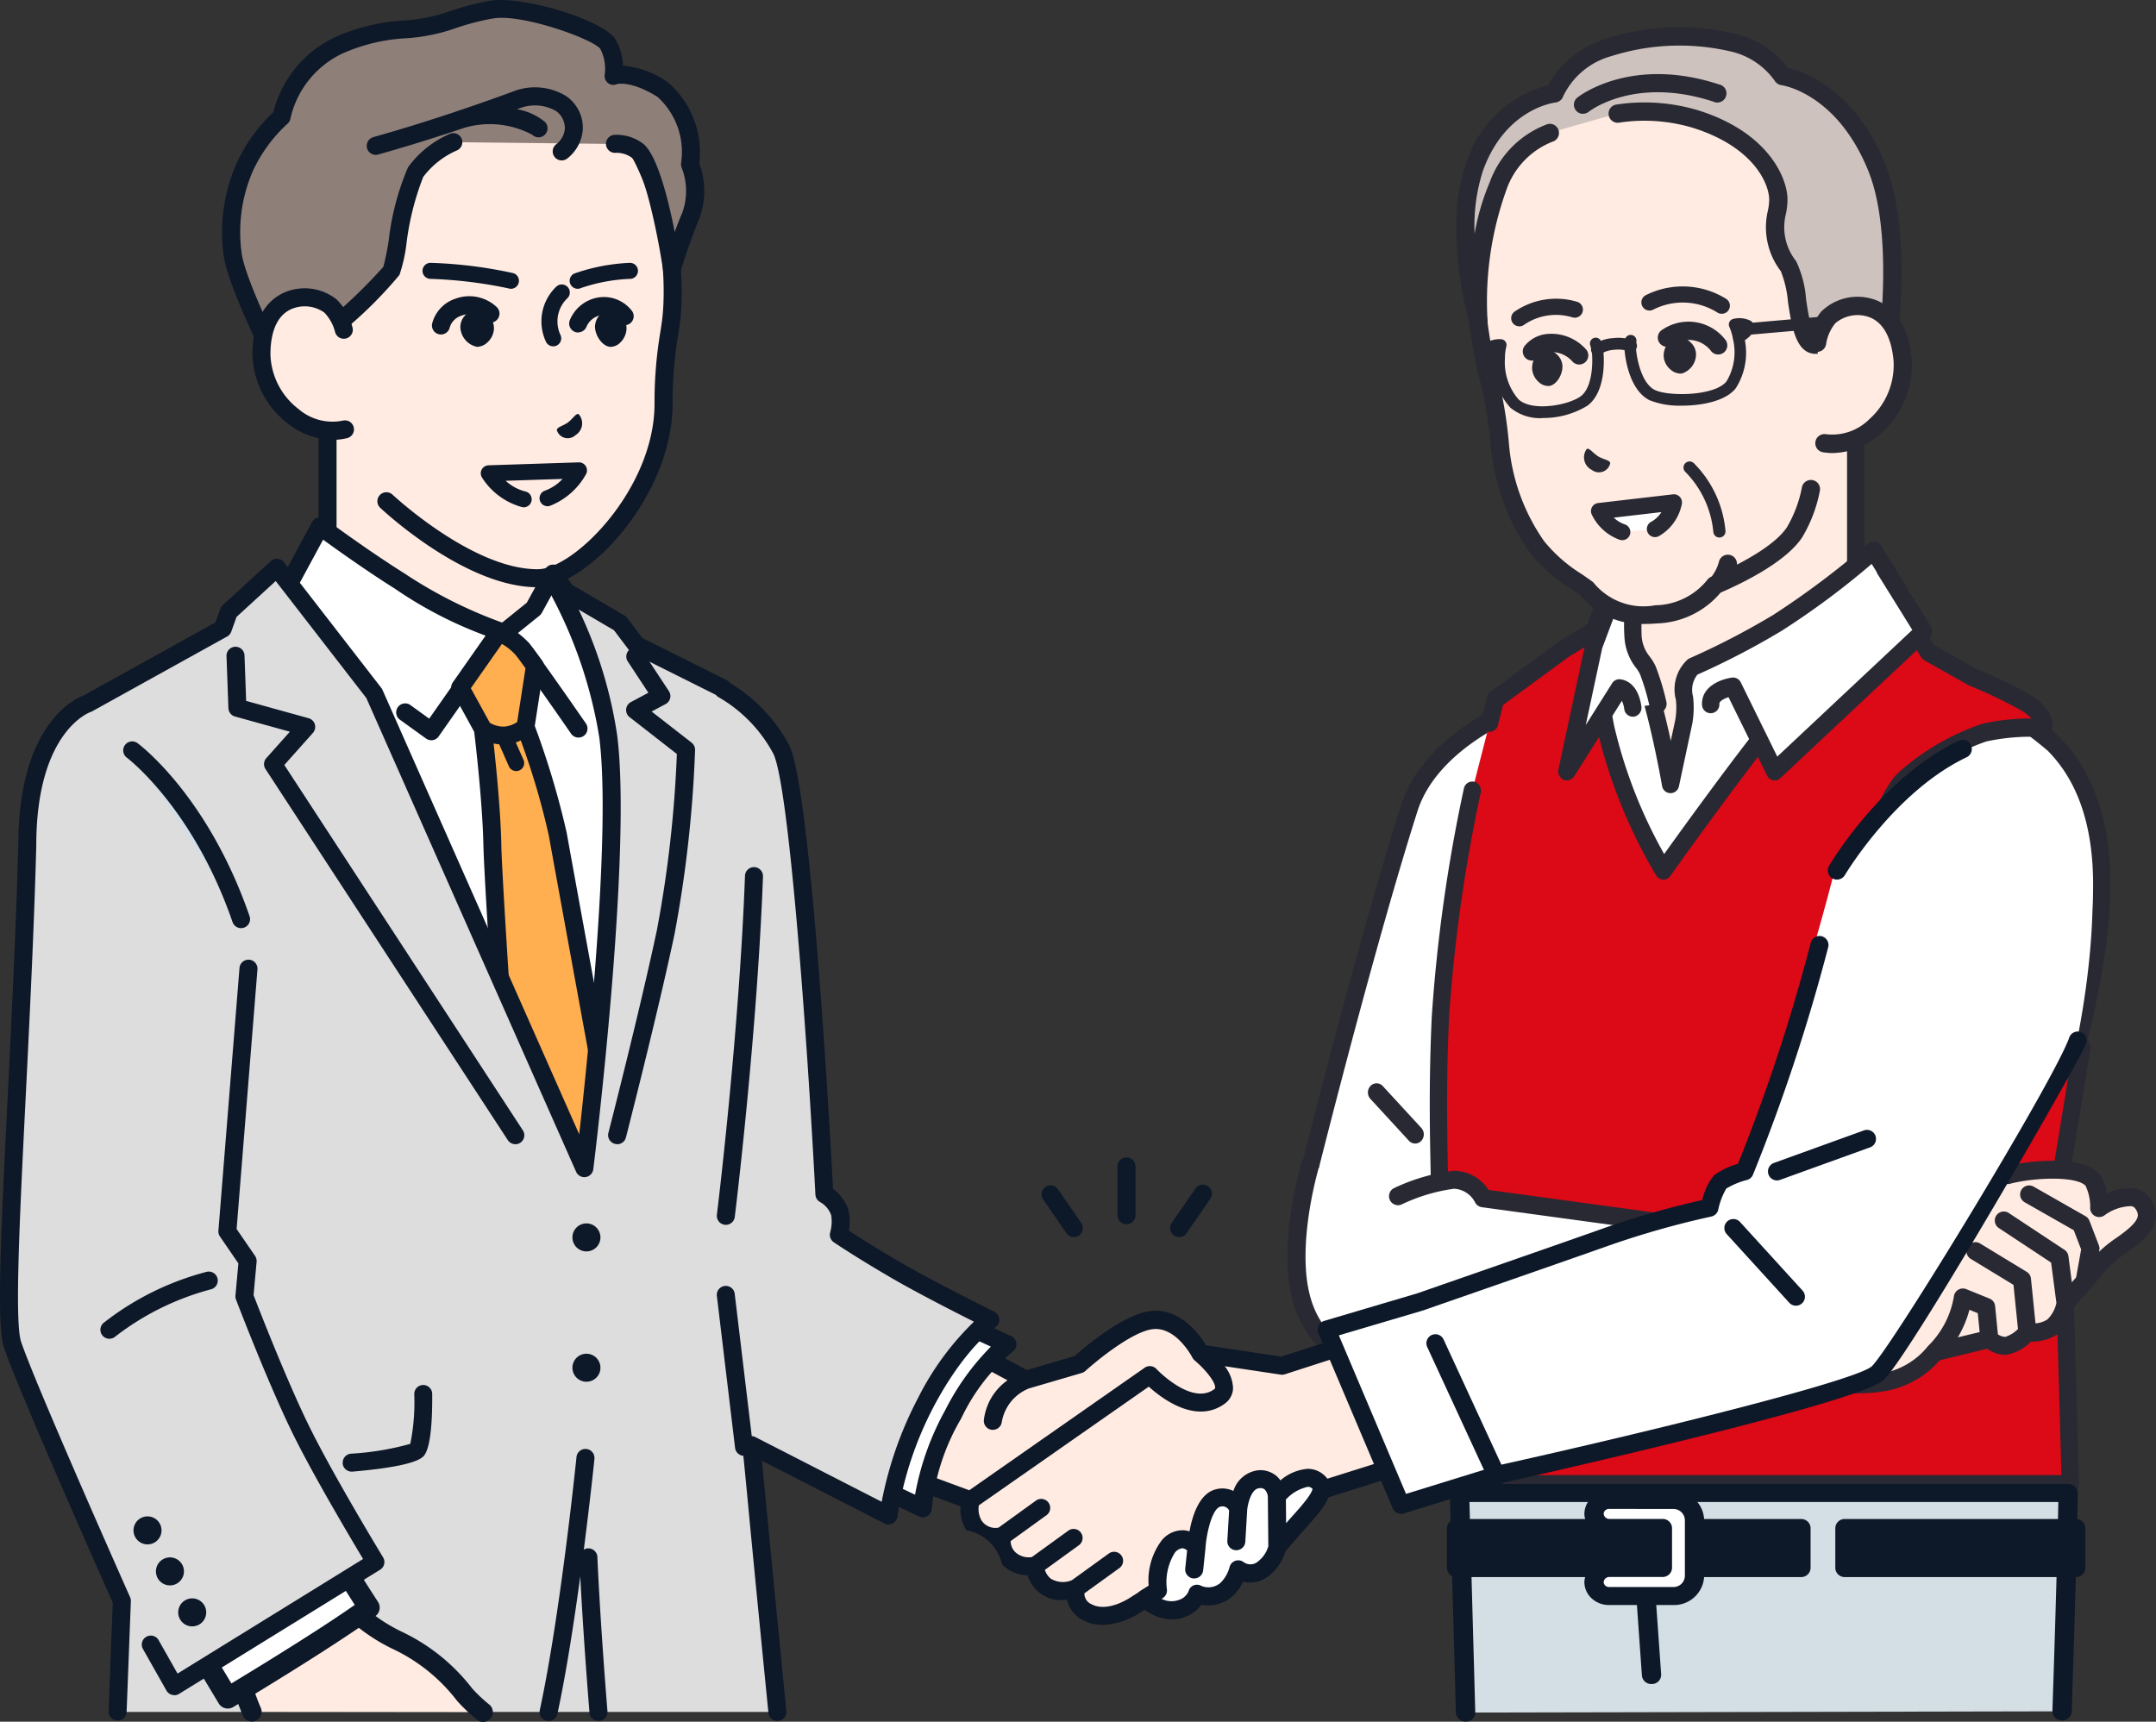 <svg xmlns="http://www.w3.org/2000/svg" width="133" height="106.223" viewBox="0 0 133 106.223">
  <rect x="0" y="0" width="133" height="106.223" fill="#333333" stroke="none"/>
  <g id="Group_37560" data-name="Group 37560" transform="translate(0)">
    <g id="Group_37564" data-name="Group 37564" transform="translate(0 0)">
      <path id="Path_105459" data-name="Path 105459" d="M774.19,200.04v-11.9l-6.647,5.908-6.647,4.292v1.7c0,2.931-2.42,5.193-4.32,6.161a14.141,14.141,0,0,0-5.471,4.575l11.511,6.78h9.852l7.555-9.87s-.811-.5-1.8-1.187c-1.761-1.226-4.037-3.529-4.037-6.46" transform="translate(-659.714 -165.092)" fill="#ffebe1"/>
      <path id="Path_105460" data-name="Path 105460" d="M758.818,214.115a.512.512,0,0,1-.26-.072l-11.511-6.78a.561.561,0,0,1-.258-.355.591.591,0,0,1,.068-.442,14.589,14.589,0,0,1,5.688-4.779c1.492-.76,4.017-2.807,4.017-5.653v-1.7a.571.571,0,0,1,.256-.481l6.612-4.27,6.616-5.881a.513.513,0,0,1,.57-.08.567.567,0,0,1,.309.512v11.9c0,3.018,2.655,5.193,3.8,5.988.961.669,1.764,1.166,1.772,1.171a.565.565,0,0,1,.256.385.587.587,0,0,1-.11.456l-7.555,9.87a.517.517,0,0,1-.752.084.586.586,0,0,1-.08-.794l7.169-9.366c-.33-.213-.785-.514-1.289-.866-1.286-.9-4.278-3.364-4.278-6.93V185.352l-5.767,5.126a.544.544,0,0,1-.065.05l-6.391,4.127v1.379c0,2.98-2.321,5.5-4.622,6.669a14.813,14.813,0,0,0-4.9,3.892l10.974,6.463a.581.581,0,0,1,.206.768.531.531,0,0,1-.468.289" transform="translate(-655.916 -161.083)" fill="#292933"/>
      <path id="Path_105461" data-name="Path 105461" d="M911.918,343.555c-2.2-2.221-7.01-4.348-7.01-4.348L894.471,353.7l-.167,4.2,6.25,12.027H910.93s3.38-8.782,3.894-16.065c.307-4.351-.528-7.915-2.906-10.312" transform="translate(-785.232 -297.649)" fill="#fff"/>
      <path id="Path_105462" data-name="Path 105462" d="M907.132,366.489H896.756a.531.531,0,0,1-.469-.293l-6.25-12.027a.581.581,0,0,1,.212-.766.521.521,0,0,1,.726.224l6.1,11.734h9.695c.625-1.7,3.281-9.247,3.725-15.543.311-4.4-.612-7.715-2.743-9.861a26.729,26.729,0,0,0-6.468-4.061L891.1,350.036a.517.517,0,0,1-.75.108.585.585,0,0,1-.1-.791l10.437-14.494a.518.518,0,0,1,.633-.179c.2.088,4.922,2.192,7.172,4.46,2.373,2.391,3.406,6.012,3.07,10.761-.515,7.288-3.793,15.874-3.932,16.235a.536.536,0,0,1-.5.352" transform="translate(-781.434 -293.642)" fill="#292933"/>
      <path id="Path_105463" data-name="Path 105463" d="M665.673,364.3c-2.677,8.4-6.1,22.075-6.1,22.075l-.345,3.458,1.338,4.524,4.791,2.713,5.1-2.591.115-21.9,1.357-14.285s-4.961,1.953-6.254,6.009" transform="translate(-578.735 -314.436)" fill="#fff"/>
      <path id="Path_105464" data-name="Path 105464" d="M661.559,393.627a.512.512,0,0,1-.253-.067l-4.791-2.713a.559.559,0,0,1-.258-.329l-1.338-4.524a.594.594,0,0,1-.021-.227l.345-3.458a.61.61,0,0,1,.015-.085c.034-.137,3.459-13.792,6.111-22.111,1.358-4.261,6.362-6.274,6.574-6.357a.527.527,0,0,1,.688.331.574.574,0,0,1-.314.726c-.047.019-4.74,1.912-5.934,5.66-2.568,8.055-5.868,21.156-6.08,22l-.329,3.3,1.24,4.192,4.358,2.468,4.553-2.313.113-21.55a.536.536,0,1,1,1.07.006l-.115,21.9a.568.568,0,0,1-.3.505l-5.1,2.591a.514.514,0,0,1-.232.056" transform="translate(-574.94 -310.43)" fill="#292933"/>
      <path id="Path_105465" data-name="Path 105465" d="M759.755,288a62.139,62.139,0,0,1,5.54-5.013l1.453-3.875,1.208.334s-1.114,3.116.394,4.84c.886,1.013,1.991,7.28,1.991,7.28l.825-3.874a5.374,5.374,0,0,0,.037-1.43,1.935,1.935,0,0,1,.515-1.937,47.135,47.135,0,0,0,5.221-2.707,52.528,52.528,0,0,0,5.937-4.466l1.51,2.429-.062,2.374,2.267,3.543-11.161,19.057H766.62Z" transform="translate(-667.295 -243.184)" fill="#fff"/>
      <path id="Path_105466" data-name="Path 105466" d="M771.634,301.112h-8.811a.535.535,0,0,1-.49-.338l-6.865-16.556a.587.587,0,0,1,.121-.635,64.9,64.9,0,0,1,5.474-4.978l1.392-3.71a.529.529,0,0,1,.633-.338l1.208.334a.542.542,0,0,1,.34.287.593.593,0,0,1,.025.458c-.01.027-.977,2.814.287,4.258.59.674,1.2,3.046,1.619,4.989l.277-1.3a4.552,4.552,0,0,0,.038-1.23,2.5,2.5,0,0,1,.736-2.5.523.523,0,0,1,.105-.06,47.084,47.084,0,0,0,5.156-2.674,52.287,52.287,0,0,0,5.862-4.411.517.517,0,0,1,.421-.123.533.533,0,0,1,.368.249l1.51,2.43a.587.587,0,0,1,.087.325l-.058,2.193,2.171,3.393a.591.591,0,0,1,.012.612l-11.161,19.057a.53.53,0,0,1-.455.268m-8.461-1.129h8.163L782.158,281.5l-2.074-3.241a.586.586,0,0,1-.091-.331l.058-2.2-1.093-1.759a49.26,49.26,0,0,1-5.549,4.124,47.765,47.765,0,0,1-5.2,2.706,1.511,1.511,0,0,0-.27,1.348,5.753,5.753,0,0,1-.033,1.6.49.49,0,0,1-.008.05l-.825,3.874a.53.53,0,0,1-1.048-.021c-.448-2.536-1.32-6.385-1.858-7-1.3-1.484-.945-3.754-.677-4.826l-.21-.058L762,279.186a.56.56,0,0,1-.207.267,56.007,56.007,0,0,0-5.19,4.677Z" transform="translate(-663.498 -239.177)" fill="#292933"/>
      <path id="Path_105467" data-name="Path 105467" d="M760.39,341.112c-1.968-.455-10.052-10.026-7.65-14.746.854-1.679,2.23-5.392,3.209-6.3a14.418,14.418,0,0,1,4.976-2.9,13.5,13.5,0,0,1,3.646-.279s.241-.768-1.147-1.583a28.811,28.811,0,0,0-3.247-1.557l-2.724-1.54-1.64-2.6s-5.408,3.82-8.033,7.091-6.673,8.97-6.673,8.97a31.635,31.635,0,0,1-3.551-8.761c-1.007-5.092,0-6.466,0-6.466l-2.586,1.578-4.223,3.1-.359,1.443-1.074,4.186a96.675,96.675,0,0,0-1.969,13.974c-.355,7.686.2,11.734-.112,17.085s-.335,11.733-.335,11.733H766.2l-.536-19.287,1.252-7.665s-4.2,5.058-6.531,4.519" transform="translate(-638.491 -271.972)" fill="#dc0916"/>
      <path id="Path_105468" data-name="Path 105468" d="M762.406,360.1H723.1a.524.524,0,0,1-.4-.193.586.586,0,0,1-.127-.447c0-.021.02-6.434.331-11.693.15-2.528.1-4.718.049-7.255-.058-2.71-.123-5.782.063-9.822A97.64,97.64,0,0,1,725,316.6a.532.532,0,0,1,.657-.4.568.568,0,0,1,.375.693,96.007,96.007,0,0,0-1.95,13.852c-.185,4-.12,7.051-.062,9.742.052,2.455.1,4.775-.051,7.35-.221,3.722-.167,10.167-.267,11.134H761.86l-.525-18.711a.586.586,0,0,1,.008-.107l.954-5.839c-1.374,1.416-3.605,3.391-5.354,3.391a2.055,2.055,0,0,1-.466-.051c-1.634-.378-5.718-5.057-7.5-9.146-1.155-2.648-1.325-4.807-.505-6.418.256-.5.568-1.212.9-1.962.82-1.862,1.667-3.788,2.429-4.494a14.841,14.841,0,0,1,5.216-3.026,13.648,13.648,0,0,1,3-.316,2.768,2.768,0,0,0-.649-.5,28.4,28.4,0,0,0-3.176-1.523.539.539,0,0,1-.063-.03L753.4,308.7a.548.548,0,0,1-.193-.184l-1.339-2.12a46.09,46.09,0,0,0-7.48,6.666c-2.584,3.22-6.613,8.887-6.653,8.944a.521.521,0,0,1-.447.226.53.53,0,0,1-.431-.259,31.854,31.854,0,0,1-3.624-8.951,16.871,16.871,0,0,1-.377-5.381l-1.4.855-4.043,2.966L727.1,312.7a.533.533,0,0,1-.653.4.568.568,0,0,1-.382-.689l.359-1.443a.565.565,0,0,1,.212-.32l4.223-3.1.037-.025,2.586-1.578a.528.528,0,0,1,.694.116.567.567,0,0,1,0,.709c-.066.12-.784,1.559.1,6.014a29.916,29.916,0,0,0,3.076,7.87c1.152-1.607,4.141-5.744,6.216-8.328,2.643-3.293,7.92-7.037,8.143-7.195a.511.511,0,0,1,.4-.085.535.535,0,0,1,.341.241l1.566,2.479,2.576,1.456a28.744,28.744,0,0,1,3.284,1.578c1.726,1.012,1.434,2.129,1.4,2.253a.537.537,0,0,1-.55.385,13.1,13.1,0,0,0-3.491.268,13.972,13.972,0,0,0-4.735,2.771,18.168,18.168,0,0,0-2.164,4.121c-.337.766-.655,1.489-.926,2.021-.813,1.6-.158,3.825.535,5.413,1.877,4.3,5.8,8.294,6.759,8.515,1.472.339,4.471-2.481,6.014-4.34a.516.516,0,0,1,.633-.138.573.573,0,0,1,.3.605l-1.244,7.612.535,19.233a.581.581,0,0,1-.153.407.522.522,0,0,1-.382.169m-28.229-53.317Z" transform="translate(-634.693 -267.964)" fill="#292933"/>
      <path id="Path_105469" data-name="Path 105469" d="M876.879,293.63l2.564,5.215,9.188-8.619-2.38-3.83Z" transform="translate(-769.958 -251.256)" fill="#fff"/>
      <path id="Path_105470" data-name="Path 105470" d="M865.651,346.053l1.386-1.07h0s-1.408.192-1.385,1.071" transform="translate(-759.854 -302.625)" fill="#fff"/>
      <path id="Path_105471" data-name="Path 105471" d="M865.8,295.4a.509.509,0,0,1-.1-.009.538.538,0,0,1-.378-.3l-2.375-4.832c-.295.1-.569.254-.565.411a.536.536,0,1,1-1.07.031c-.029-1.1,1.15-1.551,1.851-1.647a.528.528,0,0,1,.544.3l2.248,4.572,8.329-7.814-2.127-3.423a.584.584,0,0,1,.154-.781.519.519,0,0,1,.741.163l2.38,3.83a.587.587,0,0,1-.092.731l-9.188,8.619a.519.519,0,0,1-.355.143" transform="translate(-756.318 -247.248)" fill="#292933"/>
      <path id="Path_105472" data-name="Path 105472" d="M795.277,296.329a11.588,11.588,0,0,1,.244-2.973l-1.208-.334-1.453,3.875-1.658,7.757,3.228-5.113s.65-.019.832,1.186l1.553-.232a15.385,15.385,0,0,0-.619-2.065c-.3-.661-.753-.734-.918-2.1" transform="translate(-694.536 -257.066)" fill="#fff"/>
      <path id="Path_105473" data-name="Path 105473" d="M787.4,301.209a.507.507,0,0,1-.21-.046.572.572,0,0,1-.311-.643l1.658-7.757a.566.566,0,0,1,.024-.083l1.454-3.875a.528.528,0,0,1,.633-.338l1.208.334a.567.567,0,0,1,.386.669,11.066,11.066,0,0,0-.235,2.778,2.224,2.224,0,0,0,.487,1.3,3.209,3.209,0,0,1,.384.625,15.7,15.7,0,0,1,.656,2.174.567.567,0,0,1-.394.681.534.534,0,0,1-.646-.416,14.319,14.319,0,0,0-.583-1.956,2.151,2.151,0,0,0-.261-.414,3.357,3.357,0,0,1-.7-1.855,10.4,10.4,0,0,1,.154-2.633l-.264-.073-1.264,3.369-1.013,4.737,1.624-2.573a.529.529,0,0,1,.43-.251c.047,0,1.123-.014,1.376,1.661a.561.561,0,0,1-.444.646.539.539,0,0,1-.612-.469,1.671,1.671,0,0,0-.146-.507l-2.941,4.658a.528.528,0,0,1-.445.252" transform="translate(-690.74 -253.057)" fill="#292933"/>
      <path id="Path_105474" data-name="Path 105474" d="M693.5,548.161a.52.52,0,0,1-.384-.171l-2.378-2.585a.587.587,0,0,1,.011-.8.515.515,0,0,1,.756.012l2.378,2.585a.587.587,0,0,1-.011.8.519.519,0,0,1-.373.159" transform="translate(-606.202 -477.61)" fill="#292933"/>
      <path id="Path_105475" data-name="Path 105475" d="M770.228,41.328c-.363-3.766-1.971-13.623-10.037-13.022a13.208,13.208,0,0,0-9.316,4.48c-4.124,4.908-2.873,11.541-2.413,14.046a35.646,35.646,0,0,1,.986,5.45,12.8,12.8,0,0,0,2.267,6.22,12.64,12.64,0,0,0,3.094,2.614,4.5,4.5,0,0,0,4.265,1.573,4.73,4.73,0,0,0,3.626-1.8c1.243-.53,3.95-1.808,4.917-3.254a8.4,8.4,0,0,0,1.013-2.674l2.379-4.944-.328-3.755s-.21-2.4-.454-4.933" transform="translate(-656.922 -24.788)" fill="#ffebe1"/>
      <path id="Path_105476" data-name="Path 105476" d="M754.447,59.28a4.887,4.887,0,0,1-4.026-1.755c-.178-.128-.359-.253-.55-.385a10.213,10.213,0,0,1-2.6-2.3,13.443,13.443,0,0,1-2.377-6.508,25.432,25.432,0,0,0-.724-4.267c-.1-.395-.188-.768-.255-1.129l-.009-.05c-.471-2.566-1.723-9.383,2.545-14.463a13.743,13.743,0,0,1,9.706-4.679c3.665-.272,6.588,1.518,8.452,5.18a24.259,24.259,0,0,1,2.189,8.351c.242,2.511.452,4.914.455,4.938l.328,3.755a.564.564,0,0,1-1.124.1l-.328-3.755c0-.024-.212-2.423-.454-4.928a23.139,23.139,0,0,0-2.071-7.947c-1.664-3.27-4.141-4.805-7.362-4.567a12.641,12.641,0,0,0-8.925,4.28c-3.926,4.673-2.744,11.11-2.3,13.533l.009.049c.061.329.144.67.241,1.065a26.388,26.388,0,0,1,.752,4.437,12.254,12.254,0,0,0,2.158,5.932,9.322,9.322,0,0,0,2.337,2.048c.21.145.426.295.636.447a.564.564,0,0,1,.119.117,3.973,3.973,0,0,0,3.765,1.351,4.2,4.2,0,0,0,3.219-1.571.564.564,0,0,1,.235-.187c1.107-.472,3.777-1.714,4.67-3.049a7.756,7.756,0,0,0,.932-2.487.564.564,0,0,1,1.1.253,8.816,8.816,0,0,1-1.094,2.861c-.992,1.483-3.516,2.745-5.027,3.4a5.343,5.343,0,0,1-3.937,1.9c-.238.021-.466.031-.685.031" transform="translate(-652.929 -20.787)" fill="#292933"/>
      <path id="Path_105477" data-name="Path 105477" d="M801.15,226.4c-.034-.195-.377-.209-.736-.415-.35-.224-.547-.537-.712-.463a.866.866,0,0,0,.308,1.292.715.715,0,0,0,1.14-.415" transform="translate(-701.816 -197.824)" fill="#292933"/>
      <path id="Path_105478" data-name="Path 105478" d="M840.713,163.67a.563.563,0,0,1-.406-.172,1.751,1.751,0,0,0-2.406-.423.564.564,0,0,1-.693-.891,2.873,2.873,0,0,1,3.91.529.564.564,0,0,1-.406.957" transform="translate(-734.723 -141.8)" fill="#292933"/>
      <path id="Path_105479" data-name="Path 105479" d="M772.254,169.612a.563.563,0,0,1-.4-.171,1.725,1.725,0,0,0-1.4-.595.94.94,0,0,0-.648.278.564.564,0,0,1-.932-.637,2.014,2.014,0,0,1,1.483-.766,2.859,2.859,0,0,1,2.3.933.564.564,0,0,1-.4.958" transform="translate(-674.838 -147.122)" fill="#292933"/>
      <path id="Path_105480" data-name="Path 105480" d="M841.375,169.7a1.064,1.064,0,0,0-.75-.287.825.825,0,0,0-.548.3,1.283,1.283,0,0,0-.32.927,1.175,1.175,0,0,0,.45.8.928.928,0,0,0,.637.223l.022,0a1.248,1.248,0,0,0,.884-1.25,1.024,1.024,0,0,0-.375-.708" transform="translate(-737.126 -148.616)" fill="#292933"/>
      <path id="Path_105481" data-name="Path 105481" d="M774.864,175.945a.971.971,0,0,0-.7-.29.754.754,0,0,0-.513.294,1.327,1.327,0,0,0-.3.926,1.209,1.209,0,0,0,.425.8.843.843,0,0,0,.6.226l.021,0c.432-.048.84-.665.824-1.246a1.058,1.058,0,0,0-.354-.71" transform="translate(-678.835 -154.088)" fill="#292933"/>
      <path id="Path_105482" data-name="Path 105482" d="M833.69,144.816a.5.5,0,0,1-.288-.091,4.015,4.015,0,0,0-3.937-.164.5.5,0,0,1-.458-.893,5.075,5.075,0,0,1,4.972.236.5.5,0,0,1-.289.912" transform="translate(-727.481 -125.457)" fill="#292933"/>
      <path id="Path_105483" data-name="Path 105483" d="M763.421,150.917a.5.5,0,0,1-.3-.9,4.521,4.521,0,0,1,3.874-.611.5.5,0,0,1-.3.958,3.466,3.466,0,0,0-2.975.458.5.5,0,0,1-.3.1" transform="translate(-669.699 -130.785)" fill="#292933"/>
      <path id="Path_105484" data-name="Path 105484" d="M868.369,283.311l-.516,1.085a3.145,3.145,0,0,0,.516-1.085" transform="translate(-761.78 -248.526)" fill="#fff"/>
      <path id="Path_105485" data-name="Path 105485" d="M863.846,280.955a.564.564,0,0,1-.459-.891,2.674,2.674,0,0,0,.423-.868.564.564,0,1,1,1.107.22,3.667,3.667,0,0,1-.61,1.3.564.564,0,0,1-.461.237" transform="translate(-757.776 -244.519)" fill="#292933"/>
      <path id="Path_105486" data-name="Path 105486" d="M762.618,20.582a5.079,5.079,0,0,0-2.881-2.023,14.4,14.4,0,0,0-7.866.259c-2.757,1.021-3.321,2.834-3.321,2.834s-3.448.37-4.952,4.6c-1.365,3.842.261,9.5.261,9.5a20.766,20.766,0,0,1,1.208-8.381,5.451,5.451,0,0,1,3.195-3.281l4.188-1.2a11.1,11.1,0,0,1,4.8.337c3.767,1.179,5.039,3.523,5.111,4.88.057,1.076-.8,2.026.624,4.2.7,1.067.435,4.969,1.759,4.843a31.826,31.826,0,0,1,4.347.2s1.009-7-.651-11.119c-2.084-5.17-5.819-5.655-5.819-5.655" transform="translate(-652.654 -15.897)" fill="#cec2be"/>
      <path id="Path_105487" data-name="Path 105487" d="M765.066,33.9a.578.578,0,0,1-.062,0,31.643,31.643,0,0,0-4.232-.2c-1.344.126-1.609-1.641-1.844-3.2a6.614,6.614,0,0,0-.441-1.894,4.454,4.454,0,0,1-.8-3.729,3.3,3.3,0,0,0,.083-.747c-.059-1.094-1.118-3.245-4.716-4.371a10.412,10.412,0,0,0-4.553-.316.564.564,0,1,1-.154-1.118,11.531,11.531,0,0,1,5.044.357c4.189,1.311,5.432,4,5.507,5.388a4.251,4.251,0,0,1-.1,1.01,3.359,3.359,0,0,0,.633,2.908,6.551,6.551,0,0,1,.613,2.345c.1.687.318,2.118.611,2.247a26.755,26.755,0,0,1,3.917.148c.19-1.694.642-7.008-.681-10.292-1.923-4.769-5.232-5.287-5.372-5.307a.57.57,0,0,1-.405-.264,4.564,4.564,0,0,0-2.541-1.772,13.894,13.894,0,0,0-7.53.242,4.646,4.646,0,0,0-2.98,2.477.573.573,0,0,1-.477.388c-.124.015-3.122.408-4.481,4.232a11.036,11.036,0,0,0-.508,3.855,14.492,14.492,0,0,1,.927-3.154,5.985,5.985,0,0,1,3.572-3.6.564.564,0,0,1,.285,1.092,4.921,4.921,0,0,0-2.822,2.961,20.327,20.327,0,0,0-1.162,8.114.564.564,0,0,1-1.105.2c-.068-.238-1.659-5.875-.25-9.842a7.144,7.144,0,0,1,5.086-4.917,6.115,6.115,0,0,1,3.523-2.861,14.9,14.9,0,0,1,8.2-.277,5.686,5.686,0,0,1,3.072,2.059c.934.214,4.123,1.271,6.011,5.954,1.7,4.21.728,11.119.686,11.411a.565.565,0,0,1-.558.484" transform="translate(-648.631 -11.875)" fill="#292933"/>
      <path id="Path_105488" data-name="Path 105488" d="M919.427,154.516a3.24,3.24,0,0,0-.692,1.563l.455,6.2c2.558.427,5.064-2.4,4.825-5.119-.374-4.277-3.817-3.575-4.588-2.644" transform="translate(-806.647 -134.936)" fill="#ffebe1"/>
      <path id="Path_105489" data-name="Path 105489" d="M915.7,158.878a3.674,3.674,0,0,1-.606-.05.564.564,0,0,1,.186-1.113,3.254,3.254,0,0,0,2.7-.949,4.477,4.477,0,0,0,1.472-3.564c-.132-1.51-.684-2.458-1.6-2.743a2.126,2.126,0,0,0-1.994.41,2.692,2.692,0,0,0-.565,1.261.564.564,0,1,1-1.122-.117,3.822,3.822,0,0,1,.819-1.864,3.2,3.2,0,0,1,3.2-.767c.791.247,2.152,1.058,2.385,3.722a5.626,5.626,0,0,1-1.83,4.491,4.534,4.534,0,0,1-3.045,1.283" transform="translate(-802.64 -130.926)" fill="#292933"/>
      <path id="Path_105490" data-name="Path 105490" d="M852,236.62a.376.376,0,0,1-.375-.349,6.093,6.093,0,0,0-1.711-3.685.376.376,0,0,1,.495-.567,6.758,6.758,0,0,1,1.966,4.2.376.376,0,0,1-.348.4H852" transform="translate(-745.933 -203.457)" fill="#292933"/>
      <path id="Path_105491" data-name="Path 105491" d="M803.515,170.866a.361.361,0,0,1-.226-.644,2.393,2.393,0,0,1,1.231-.419,2.683,2.683,0,0,1,1.261.15.362.362,0,0,1-.295.661,2.1,2.1,0,0,0-.9-.09,1.773,1.773,0,0,0-.849.269.364.364,0,0,1-.219.073" transform="translate(-705.005 -148.943)" fill="#292933"/>
      <path id="Path_105492" data-name="Path 105492" d="M823.9,165.342a5.012,5.012,0,0,1-1.981-.327c-1.361-.663-1.581-2.974-1.565-3.371.008-.186.036-.37.037-.378a.357.357,0,0,1,.705.109s-.023.153-.029.3c-.015.369.241,2.25,1.165,2.7.854.416,3.735.379,4.428-.543a3.487,3.487,0,0,0,.388-2.609.378.378,0,0,1-.008-.043,3.016,3.016,0,0,0-.208-.686.357.357,0,0,1,.264-.509,1.554,1.554,0,0,1,1.065.133.522.522,0,0,1,.2.369c.023.264-.17.538-.576.819a4.058,4.058,0,0,1-.557,2.955c-.583.775-2.04,1.083-3.331,1.083" transform="translate(-720.147 -140.316)" fill="#292933"/>
      <path id="Path_105493" data-name="Path 105493" d="M752.062,174.724a2.886,2.886,0,0,1-1.985-.633,4.058,4.058,0,0,1-1.062-2.813c-.448-.206-.686-.442-.709-.706a.522.522,0,0,1,.136-.4,1.553,1.553,0,0,1,1.025-.316.365.365,0,0,1,.289.14.357.357,0,0,1,.06.315,3.024,3.024,0,0,0-.086.714.347.347,0,0,1,0,.039,3.488,3.488,0,0,0,.835,2.5c.841.787,3.085.362,3.83-.179.832-.6.757-2.5.678-2.862-.031-.142-.08-.287-.08-.288a.357.357,0,0,1,.676-.23,3.755,3.755,0,0,1,.1.365c.085.389.269,2.7-.956,3.592a5.193,5.193,0,0,1-2.752.756" transform="translate(-656.894 -148.929)" fill="#292933"/>
      <path id="Path_105494" data-name="Path 105494" d="M879.784,159.2a.362.362,0,0,1-.031-.722l5.058-.442a.362.362,0,0,1,.063.721l-5.058.442h-.032" transform="translate(-772.188 -138.521)" fill="#292933"/>
      <path id="Path_105495" data-name="Path 105495" d="M795.451,39.451a.564.564,0,0,1-.353-1c.134-.107,3.334-2.589,8.751-.815A.564.564,0,1,1,803.5,38.7c-4.81-1.575-7.582.535-7.7.626a.563.563,0,0,1-.349.12" transform="translate(-697.8 -32.427)" fill="#292933"/>
      <path id="Path_105496" data-name="Path 105496" d="M808.817,254.318l2.031-.183a2.414,2.414,0,0,0,1.163-1.639l-4.611.536a2.55,2.55,0,0,0,1.417,1.286" transform="translate(-708.747 -221.495)" fill="#fff"/>
      <path id="Path_105497" data-name="Path 105497" d="M805.256,251.259a.5.5,0,0,1-.162-.027,3.062,3.062,0,0,1-1.717-1.564.5.5,0,0,1,.4-.7l4.611-.536a.5.5,0,0,1,.554.572,2.922,2.922,0,0,1-1.421,2.007.5.5,0,0,1-.477-.883,1.716,1.716,0,0,0,.634-.6l-2.937.342a1.846,1.846,0,0,0,.672.412.5.5,0,0,1-.161.977" transform="translate(-705.189 -217.933)" fill="#292933"/>
      <path id="Path_105498" data-name="Path 105498" d="M878.407,590.583s-.024-1.352-.456-1.78c-.891-.881-3.892-.6-5.182-.255a2.677,2.677,0,0,0-1.728.284,14.1,14.1,0,0,0-1.716,1.813,27.289,27.289,0,0,1-2.44,2.337,17.666,17.666,0,0,1-3.139,1.756l-8.812-.837-2.068,6.494,8.717.833a8.2,8.2,0,0,0,3.441.122,5.141,5.141,0,0,0,3.227-1.863l3.38-.82a1.5,1.5,0,0,0,1,.424c.57-.017,1.345-.826,1.345-.826a1.981,1.981,0,0,0,2.356-1.792l1.679-1.948a8.016,8.016,0,0,1,1.663-1.57c1.372-.933,2.063-1.677,1.445-2.616-.74-1.123-2.713.243-2.713.243" transform="translate(-748.91 -516.046)" fill="#ffebe1"/>
      <path id="Path_105499" data-name="Path 105499" d="M877.639,586.111a1.5,1.5,0,0,0-.988-.66,2.985,2.985,0,0,0-1.716.31,2.424,2.424,0,0,0-.538-1.276c-1.134-1.122-4.388-.723-5.605-.425a3.2,3.2,0,0,0-1.947.353.54.54,0,0,0-.058.034,5.776,5.776,0,0,0-1.178,1.174c-.2.24-.4.487-.623.708-.145.146-.3.3-.458.47a20.136,20.136,0,0,1-1.937,1.826,16.25,16.25,0,0,1-2.884,1.622l-8.667-.823a.556.556,0,0,0-.105,1.106l8.812.837a.55.55,0,0,0,.274-.044,17.961,17.961,0,0,0,3.265-1.833,21.38,21.38,0,0,0,2.04-1.921c.156-.162.3-.315.445-.457.256-.257.478-.525.692-.784a5.11,5.11,0,0,1,.913-.941,2.122,2.122,0,0,1,1.368-.213.559.559,0,0,0,.222-.014c1.4-.376,4.031-.5,4.648.114a2.992,2.992,0,0,1,.291,1.394.556.556,0,0,0,.871.447,2.877,2.877,0,0,1,1.663-.575.385.385,0,0,1,.27.18c.25.38.314.757-1.294,1.85a7.654,7.654,0,0,0-.964.786l.018-.1a.556.556,0,0,0-.028-.3l-.582-1.514a.557.557,0,0,0-.244-.283l-3.213-1.831a.556.556,0,0,0-.55.966l3.04,1.732.455,1.184-.309,1.724-.264.306-.212-1.615a.556.556,0,0,0-.244-.391l-3.419-2.26a.556.556,0,1,0-.613.927l3.208,2.12.328,2.494a2.015,2.015,0,0,1-.56,1.018,1.57,1.57,0,0,1-.73.237l-.281-2.761a.555.555,0,0,0-.264-.418l-2.848-1.732a.556.556,0,1,0-.577.949l2.612,1.589.277,2.724a1.916,1.916,0,0,1-.782.484.861.861,0,0,1-.456-.155l-.173-1.748a.556.556,0,0,0-.344-.46l-1.437-.582a.557.557,0,0,0-.76.446,5.59,5.59,0,0,1-1.573,3.043l-.006.006a.561.561,0,0,0-.066.075l0,0a4.637,4.637,0,0,1-2.859,1.636,7.8,7.8,0,0,1-3.187-.1.55.55,0,0,0-.116-.024l-8.717-.833a.556.556,0,1,0-.106,1.106l8.665.828a7.907,7.907,0,0,0,2.061.245,10.283,10.283,0,0,0,1.57-.122,5.75,5.75,0,0,0,3.458-1.917l2.928-.71a1.947,1.947,0,0,0,1.156.375,2.786,2.786,0,0,0,1.546-.818,2.936,2.936,0,0,0,1.669-.466,3.011,3.011,0,0,0,.979-1.631l1.085-1.258h0l.5-.585.022-.027a7.46,7.46,0,0,1,1.533-1.446c.923-.628,2.641-1.8,1.6-3.381m-11.183,6.834.513.208.115,1.165-1.343.326a7.023,7.023,0,0,0,.715-1.7" transform="translate(-744.965 -512.126)" fill="#292933"/>
      <path id="Path_105500" data-name="Path 105500" d="M667.79,587.785A2.111,2.111,0,0,0,666,586.642a11.782,11.782,0,0,0-3.475,1.024l-5.393-1.947s-1.545,5.11-.465,8.534c1.061,3.365,4.134,4.024,5.815,4.2s15.245.913,15.245.913l5.563.373a32.4,32.4,0,0,1,.995-5.394,19.143,19.143,0,0,1,2.472-4l-4.849-.628Z" transform="translate(-576.301 -513.86)" fill="#fff"/>
      <path id="Path_105501" data-name="Path 105501" d="M679.333,596.347H679.3l-5.563-.373c-.547-.03-13.589-.743-15.264-.915-4.137-.424-5.7-2.726-6.288-4.582-1.118-3.547.4-8.647.463-8.862a.556.556,0,0,1,1.064.321c-.015.049-1.482,4.989-.467,8.207.705,2.237,2.5,3.52,5.342,3.811,1.649.169,15.083.9,15.218.911l5.042.338a27.792,27.792,0,0,1,.968-5.008,16.862,16.862,0,0,1,1.967-3.373l-3.9-.5-14.116-1.926a.555.555,0,0,1-.425-.31,1.544,1.544,0,0,0-1.292-.829,10.871,10.871,0,0,0-3.244.974.556.556,0,0,1-.463-1.01,11.8,11.8,0,0,1,3.707-1.075,2.58,2.58,0,0,1,2.13,1.184l13.85,1.89,4.846.627a.556.556,0,0,1,.361.9,18.7,18.7,0,0,0-2.387,3.858,32.188,32.188,0,0,0-.959,5.251.556.556,0,0,1-.552.5" transform="translate(-572.352 -509.916)" fill="#292933"/>
      <path id="Path_105502" data-name="Path 105502" d="M834.727,621.517a.556.556,0,0,1-.546-.659l.58-3.05a.564.564,0,0,1,.047-.141l1.866-3.809a.556.556,0,1,1,1,.489l-1.833,3.742-.565,2.977a.556.556,0,0,1-.545.452" transform="translate(-732.239 -538.245)" fill="#292933"/>
      <path id="Path_105503" data-name="Path 105503" d="M564.582,585.638a.556.556,0,0,0,.556-.556v-3.035a.556.556,0,0,0-1.111,0v3.035a.556.556,0,0,0,.556.556" transform="translate(-495.091 -510.108)" fill="#0d1828"/>
      <path id="Path_105504" data-name="Path 105504" d="M527.654,598.731a.556.556,0,0,0,.457-.871l-1.451-2.1a.556.556,0,0,0-.914.631l1.451,2.1a.555.555,0,0,0,.458.24" transform="translate(-461.409 -522.408)" fill="#0d1828"/>
      <path id="Path_105505" data-name="Path 105505" d="M591.206,598.732a.554.554,0,0,0,.458-.24l1.451-2.1a.556.556,0,1,0-.914-.631l-1.451,2.1a.556.556,0,0,0,.457.871" transform="translate(-518.47 -522.409)" fill="#0d1828"/>
      <path id="Path_105506" data-name="Path 105506" d="M445.342,656.494l-9.95,3.209-5.038-.755s-1.161-2.334-3.074-2.056c-1.7.247-4.4,2.713-4.4,2.713l-3.287.962-8.834-4.746-5.1,8.284,10.514,3.9a2.186,2.186,0,0,0,.208,1.524,1.586,1.586,0,0,0,1.765.664,1.409,1.409,0,0,0,.391,1.387,1.831,1.831,0,0,0,1.641.449,1.511,1.511,0,0,0,.567,1.211,2.033,2.033,0,0,0,1.954.182,1.259,1.259,0,0,0,.664,1.472c1.353.743,3.048-.475,3.048-.475l11.112-6.952,10.808-3.4Z" transform="translate(-356.301 -575.437)" fill="#ffebe1"/>
      <path id="Path_105507" data-name="Path 105507" d="M401.181,660.344a.556.556,0,0,0,.332.34l10.1,3.743a2.406,2.406,0,0,0,.355,1.468,2.789,2.789,0,0,1,2.21,2.119,2.184,2.184,0,0,0,1.568.662,2.223,2.223,0,0,0,.676,1.033,2.18,2.18,0,0,0,1.759.476,1.817,1.817,0,0,0,.961,1.25,2.547,2.547,0,0,0,1.242.308,4.612,4.612,0,0,0,2.381-.807L433.8,664.03l10.741-3.38a.556.556,0,0,0,.35-.733l-2.981-7.57a.555.555,0,0,0-.688-.325l-9.826,3.169-4.641-.7c-.4-.672-1.625-2.369-3.505-2.1-1.687.245-4.04,2.265-4.6,2.765l-2.947.862-8.634-4.638a.555.555,0,0,0-.736.2l-5.1,8.284a.556.556,0,0,0-.052.472m11.551,4.035,10.492-7.329c.815.74,2.9,2.322,4.657,1.071a1.22,1.22,0,0,0,.541-.976,2.328,2.328,0,0,0-.513-1.354l3.455.518a.557.557,0,0,0,.253-.021l9.454-3.049,2.572,6.53-10.24,3.222a.556.556,0,0,0-.128.059L422.163,670l-.03.02c-.013.009-1.431,1-2.456.439a.707.707,0,0,1-.424-.666l2.182-1.575a.556.556,0,0,0-.65-.9l-2.3,1.663a1.427,1.427,0,0,1-1.319-.1,1.133,1.133,0,0,1-.352-.534l2.112-1.531a.556.556,0,0,0-.652-.9l-2.264,1.641a1.219,1.219,0,0,1-1.016-.3.957.957,0,0,1-.291-.686l2.188-1.581a.556.556,0,1,0-.651-.9l-2.282,1.649a1.02,1.02,0,0,1-1.066-.464,1.437,1.437,0,0,1-.156-.891m-10.2-4.5,4.473-7.262,7.5,4.029a3.482,3.482,0,0,0-1.458,2.448.556.556,0,0,0,.5.608l.056,0a.556.556,0,0,0,.552-.5,2.72,2.72,0,0,1,1.672-2.054l3.261-.954a.558.558,0,0,0,.219-.123c.717-.654,2.854-2.391,4.108-2.574,1.486-.216,2.488,1.735,2.5,1.755l0,0,.008.013a.543.543,0,0,0,.045.069l.014.018a.575.575,0,0,0,.065.066l.009.009c.537.445,1.272,1.273,1.257,1.671,0,.031,0,.059-.074.111-1.4,1-3.528-1.24-3.549-1.263a.556.556,0,0,0-.724-.076l-10.823,7.56Z" transform="translate(-352.357 -571.492)" fill="#0d1828"/>
      <path id="Path_105508" data-name="Path 105508" d="M586.664,747.538s.734-.89,1.471-1.706c.812-.9,1.553-1.8,1.134-2.258-.969-1.063-2.636.787-2.636.787a1.055,1.055,0,0,0-1.155-1.022c-1.076.109-1.226,1.829-1.226,1.829a1.042,1.042,0,0,0-1.318-.654c-1.073.378-1.257,3.014-1.257,3.014a1.055,1.055,0,0,0-1.737-.051,4.045,4.045,0,0,0-.64,2.716l-.772.483a2.215,2.215,0,0,0,2.3.612,1.48,1.48,0,0,0,.889-.879,1.7,1.7,0,0,0,1.8-.261,2.732,2.732,0,0,0,.734-1.251,1.28,1.28,0,0,0,1.39.072,2.408,2.408,0,0,0,1.022-1.431" transform="translate(-507.878 -652.066)" fill="#fff"/>
      <path id="Path_105509" data-name="Path 105509" d="M574.174,747.106a3.006,3.006,0,0,0,2.028.929,2.376,2.376,0,0,0,.89-.176,2.134,2.134,0,0,0,.956-.732,2.253,2.253,0,0,0,1.874-.491,2.668,2.668,0,0,0,.7-.937,1.765,1.765,0,0,0,1.362-.2,2.941,2.941,0,0,0,1.242-1.646c.2-.245.794-.949,1.38-1.6.813-.9,1.927-2.133,1.133-3a1.506,1.506,0,0,0-1.137-.511h0a2.932,2.932,0,0,0-1.68.713,1.5,1.5,0,0,0-.26-.285,1.526,1.526,0,0,0-1.176-.331,1.834,1.834,0,0,0-1.464,1.267,1.582,1.582,0,0,0-1.183-.071l-.026.008c-.927.327-1.331,1.62-1.5,2.56a1.448,1.448,0,0,0-.362-.071,1.676,1.676,0,0,0-1.348.619,4.1,4.1,0,0,0-.809,2.8l-.492.307a.556.556,0,0,0-.116.845m9.605-5.591c-.176.195-.352.394-.518.584l-.014-1.459a2.581,2.581,0,0,1,1.351-.785h0a.387.387,0,0,1,.292.123c-.014.161-.229.561-1.111,1.537m-8.207,5.254.079-.049a.556.556,0,0,0,.258-.531,3.414,3.414,0,0,1,.494-2.277.7.7,0,0,1,.461-.268.532.532,0,0,1,.29.137l-.116,1.115a.556.556,0,0,0,.495.61l.059,0a.555.555,0,0,0,.552-.5l.143-1.369s0-.005,0-.008,0-.007,0-.011c.067-.946.409-2.34.876-2.525a.458.458,0,0,1,.582.223l-.11,1.863a.555.555,0,0,0,.522.587h.033a.556.556,0,0,0,.554-.523l.117-1.98c.026-.27.222-1.27.728-1.321a.425.425,0,0,1,.345.072.733.733,0,0,1,.2.429l.03,3.075a1.831,1.831,0,0,1-.748,1.023.715.715,0,0,1-.772-.037.549.549,0,0,0-.516-.085.555.555,0,0,0-.356.388,2.132,2.132,0,0,1-.544.958,1.137,1.137,0,0,1-1.2.2.55.55,0,0,0-.486-.024.53.53,0,0,0-.3.362.963.963,0,0,1-.561.518,1.352,1.352,0,0,1-1.107-.059" transform="translate(-503.935 -648.121)" fill="#0d1828"/>
      <path id="Path_105510" data-name="Path 105510" d="M777.293,764.273l-36.791.075-.375-13.546h37.542c-.085,5.083-.376,13.471-.376,13.471" transform="translate(-650.09 -658.691)" fill="#d3dee5"/>
      <path id="Path_105511" data-name="Path 105511" d="M736.279,760.961h.016a.574.574,0,0,0,.579-.57l-.36-12.976h36.328c-.095,5.056-.363,12.816-.365,12.9a.573.573,0,0,0,.575.573.581.581,0,0,0,.614-.537c0-.084.291-8.451.376-13.48a.537.537,0,0,0-.171-.4.616.616,0,0,0-.424-.166H735.9a.616.616,0,0,0-.426.168.535.535,0,0,0-.169.4l.376,13.546a.577.577,0,0,0,.594.541" transform="translate(-645.867 -654.747)" fill="#0d1828"/>
      <path id="Path_105512" data-name="Path 105512" d="M826.232,794.816h.04a.57.57,0,0,0,.554-.591l-.434-6.135a.584.584,0,0,0-.633-.518.57.57,0,0,0-.554.591l.434,6.135a.579.579,0,0,0,.593.519" transform="translate(-724.352 -690.919)" fill="#0d1828"/>
      <rect id="Rectangle_18473" data-name="Rectangle 18473" width="21.242" height="2.469" transform="translate(89.859 94.272)" fill="#0d1828"/>
      <path id="Path_105513" data-name="Path 105513" d="M731.742,766.827v-2.469a.576.576,0,0,1,.595-.556h21.242a.576.576,0,0,1,.595.556v2.469a.576.576,0,0,1-.595.556H732.337a.576.576,0,0,1-.595-.556m21.242-1.914H732.931v1.358h20.052Z" transform="translate(-642.482 -670.085)" fill="#0d1828"/>
      <rect id="Rectangle_18474" data-name="Rectangle 18474" width="14.237" height="2.469" transform="translate(113.811 94.273)" fill="#0d1828"/>
      <path id="Path_105514" data-name="Path 105514" d="M927.877,766.828v-2.469a.576.576,0,0,1,.595-.556h14.237a.576.576,0,0,1,.595.556v2.469a.576.576,0,0,1-.595.556H928.472a.576.576,0,0,1-.595-.556m14.237-1.914H929.066v1.358h13.048Z" transform="translate(-814.66 -670.086)" fill="#0d1828"/>
      <path id="Path_105515" data-name="Path 105515" d="M805.881,758.5h3.253v-2.469h-3.253a.926.926,0,0,1-.964-.838.894.894,0,0,1,.925-.891h3.952a1.28,1.28,0,0,1,1.321,1.235v3.457a1.28,1.28,0,0,1-1.321,1.235h-3.952a.894.894,0,0,1-.925-.891.927.927,0,0,1,.964-.838" transform="translate(-706.581 -661.759)" fill="#fff"/>
      <path id="Path_105516" data-name="Path 105516" d="M800.529,756.409a1.36,1.36,0,0,1-.428-1.032A1.509,1.509,0,0,1,801.659,754h2.658v-1.358h-2.658a1.509,1.509,0,0,1-1.558-1.377,1.359,1.359,0,0,1,.429-1.032,1.561,1.561,0,0,1,1.091-.431h3.952a1.858,1.858,0,0,1,1.916,1.79v3.457a1.858,1.858,0,0,1-1.916,1.79H801.62a1.562,1.562,0,0,1-1.091-.431m1.091-5.5a.34.34,0,0,0-.237.094.3.3,0,0,0-.093.225.351.351,0,0,0,.369.3h3.253a.576.576,0,0,1,.595.556v2.469a.576.576,0,0,1-.595.556h-3.253a.351.351,0,0,0-.369.3.3.3,0,0,0,.093.225.339.339,0,0,0,.237.094h3.952a.7.7,0,0,0,.727-.679v-3.457a.705.705,0,0,0-.727-.679Z" transform="translate(-702.362 -657.815)" fill="#0d1828"/>
      <path id="Path_105517" data-name="Path 105517" d="M690.994,408.738a54.368,54.368,0,0,1,6.338-1.793,4.714,4.714,0,0,1,.658-1.591,5.465,5.465,0,0,1,1.509-.659s4.012-12.274,5.713-19.187c0,0,7.576-8.147,11.972-6.759,6.421,2.028,2.734,18.29,2.734,18.29s-10.487,18.392-12.17,20.075c-1.387,1.387-23.31,6.266-23.31,6.266l-6.138,1.9-4.582-10.814,5.753-1.7s8.265-2.868,11.523-4.024" transform="translate(-591.88 -332.432)" fill="#fff"/>
      <path id="Path_105518" data-name="Path 105518" d="M674.355,508.276a.557.557,0,0,0,.164-.025l6.117-1.891c.387-.086,5.71-1.277,11.125-2.611,11.459-2.823,12.168-3.532,12.435-3.8,1.725-1.725,12.13-19.784,12.447-20.727a.556.556,0,0,0-1.053-.353c-.836,2.494-10.875,18.991-12.179,20.295-.9.842-12.542,3.78-23.038,6.116l-.043.012-5.659,1.749-4.143-9.779,5.156-1.526.025-.008c.083-.029,8.3-2.882,11.527-4.025a54.319,54.319,0,0,1,6.265-1.772.556.556,0,0,0,.428-.415,4.34,4.34,0,0,1,.5-1.313,4.808,4.808,0,0,1,1.284-.532.556.556,0,0,0,.361-.322,113.9,113.9,0,0,0,4.636-14.017.556.556,0,1,0-1.079-.265,112.077,112.077,0,0,1-4.484,13.615,4.573,4.573,0,0,0-1.471.7,3.725,3.725,0,0,0-.733,1.53,55.942,55.942,0,0,0-6.072,1.739c-3.162,1.121-11.145,3.892-11.507,4.018l-5.741,1.7a.555.555,0,0,0-.354.749l4.582,10.814a.555.555,0,0,0,.511.339" transform="translate(-587.936 -414.875)" fill="#0d1828"/>
      <path id="Path_105519" data-name="Path 105519" d="M924.72,380.549a.564.564,0,0,0,.487-.278c.03-.051,3.084-5.167,7.508-7.268a.564.564,0,1,0-.484-1.019c-4.741,2.252-7.865,7.493-8,7.715a.564.564,0,0,0,.486.851" transform="translate(-811.399 -326.282)" fill="#0d1828"/>
      <path id="Path_105520" data-name="Path 105520" d="M724.6,680.913a.556.556,0,0,0,.5-.789l-3.783-8.194a.556.556,0,1,0-1.009.466l3.783,8.194a.556.556,0,0,0,.5.323" transform="translate(-632.257 -589.273)" fill="#0d1828"/>
      <path id="Path_105521" data-name="Path 105521" d="M876.7,617.911a.556.556,0,0,0,.411-.93l-3.878-4.256a.556.556,0,0,0-.821.748l3.878,4.256a.554.554,0,0,0,.411.181" transform="translate(-765.912 -537.354)" fill="#0d1828"/>
      <path id="Path_105522" data-name="Path 105522" d="M894.78,571.012a.552.552,0,0,0,.188-.033l5.532-2a.556.556,0,1,0-.377-1.045l-5.532,2a.556.556,0,0,0,.189,1.078" transform="translate(-785.163 -498.184)" fill="#0d1828"/>
      <path id="Path_105523" data-name="Path 105523" d="M87.023,203.857c1.973-.953,4.486-3.18,4.486-6.066V186.081l6.9,5.816,6.9,4.225v1.669c0,2.885,2.513,5.113,4.486,6.066a14.444,14.444,0,0,1,5.681,4.5l-11.955,6.675H93.3l-11.955-6.675a14.444,14.444,0,0,1,5.681-4.5" transform="translate(-71.299 -163.279)" fill="#ffebe1"/>
      <path id="Path_105524" data-name="Path 105524" d="M89.353,211.647a.556.556,0,0,0,.271-1.041l-11.4-6.363a15.237,15.237,0,0,1,5.093-3.831c2.389-1.154,4.8-3.632,4.8-6.566V183.331l5.99,5.047a.551.551,0,0,0,.068.049l6.638,4.063v1.358c0,2.934,2.411,5.412,4.8,6.566a15.239,15.239,0,0,1,5.094,3.831l-11.4,6.363a.556.556,0,1,0,.541.97L111.81,204.9a.555.555,0,0,0,.2-.785,14.9,14.9,0,0,0-5.907-4.7c-1.55-.749-4.172-2.763-4.172-5.565v-1.669a.556.556,0,0,0-.266-.474l-6.867-4.2-6.871-5.789a.556.556,0,0,0-.914.425v11.711c0,2.8-2.623,4.817-4.172,5.565a14.9,14.9,0,0,0-5.907,4.7.555.555,0,0,0,.2.785l11.955,6.674a.552.552,0,0,0,.27.071" transform="translate(-67.356 -159.333)" fill="#0d1828"/>
      <path id="Path_105525" data-name="Path 105525" d="M167.844,23.411a12.051,12.051,0,0,1,8.4,3.284c4.351,4.57,4.528,10.808,4.292,13.306a35.109,35.109,0,0,0-.5,5.43c0,5.621-5.207,10.742-7.733,10.767-4.288.044-9.379-4.761-9.379-4.761l-4.229-6.379V41.347s0-2.367.022-4.877c.033-3.725,1.166-12.956,9.128-13.059" transform="translate(-139.101 -20.52)" fill="#ffebe1"/>
      <path id="Path_105526" data-name="Path 105526" d="M168.3,52.808h.064c3.042-.031,8.283-5.638,8.283-11.323a25.029,25.029,0,0,1,.344-4.247c.061-.4.118-.769.153-1.129.13-1.38.528-8.521-4.443-13.742a12.637,12.637,0,0,0-8.808-3.456c-3.623.047-6.4,1.947-8.035,5.495a21.1,21.1,0,0,0-1.642,8.115c-.022,2.483-.022,4.858-.022,4.882v3.711a.556.556,0,0,0,1.111,0V37.4c0-.024,0-2.394.022-4.872a19.952,19.952,0,0,1,1.54-7.66c1.462-3.176,3.831-4.807,7.04-4.848h.121a11.456,11.456,0,0,1,7.867,3.112C176.534,28,176.159,34.709,176.036,36c-.031.328-.084.67-.145,1.065a25.99,25.99,0,0,0-.357,4.416c0,5.237-4.939,10.189-7.183,10.212H168.3c-4,0-8.89-4.564-8.939-4.61a.556.556,0,0,0-.763.808c.214.2,5.257,4.913,9.7,4.913" transform="translate(-135.157 -16.575)" fill="#0d1828"/>
      <path id="Path_105527" data-name="Path 105527" d="M118.656,11.109a6.461,6.461,0,0,1,3.5-4.4,11.489,11.489,0,0,1,4.034-.992c2.136-.086,3.2-.829,5.293-1.2,1.872-.422,6.8,1.242,7.313,2.126a3.2,3.2,0,0,1,.34,1.928s1-.4,3,.83a5.116,5.116,0,0,1,1.718,4.634,4.49,4.49,0,0,1,.014,3.265c-.38.823-1.131,3.163-1.131,3.163s-.913-6.185-2.1-7.246a2.183,2.183,0,0,0-1.427-.439l-9.943-.112a5.745,5.745,0,0,0-2.338,1.85c-.771,1.2-1.214,5.545-1.5,6.1a33.887,33.887,0,0,1-3.151,3.132l-1.4,2.859-2.444-.13s-2.639-5.2-2.812-6.987a9.989,9.989,0,0,1,.759-5.282,9.735,9.735,0,0,1,2.269-3.089" transform="translate(-101.291 -3.896)" fill="#8f7f79"/>
      <path id="Path_105528" data-name="Path 105528" d="M116.916,23.257l-2.444-.13a.556.556,0,0,1-.466-.3c-.275-.542-2.692-5.346-2.87-7.185a10.574,10.574,0,0,1,.8-5.542,10,10,0,0,1,2.279-3.171,6.987,6.987,0,0,1,3.775-4.618,11.966,11.966,0,0,1,4.247-1.043,10.315,10.315,0,0,0,2.941-.6A17.263,17.263,0,0,1,127.44.072c1.947-.427,7.178,1.153,7.9,2.39a3.477,3.477,0,0,1,.441,1.594,5.658,5.658,0,0,1,2.708.973,5.681,5.681,0,0,1,2,5.045,4.95,4.95,0,0,1-.053,3.559c-.361.783-1.1,3.077-1.106,3.1a.556.556,0,0,1-1.079-.089c-.367-2.486-1.206-6.274-1.922-6.913a1.605,1.605,0,0,0-1.02-.3.556.556,0,0,1-.074-1.109,2.7,2.7,0,0,1,1.833.579c.853.761,1.515,3.418,1.907,5.414.163-.452.325-.876.451-1.149a3.956,3.956,0,0,0-.021-2.816.555.555,0,0,1-.036-.307,4.585,4.585,0,0,0-1.462-4.07c-1.578-.975-2.408-.808-2.5-.783a.525.525,0,0,1-.548-.065.56.56,0,0,1-.2-.544,2.649,2.649,0,0,0-.27-1.555c-.411-.61-5-2.254-6.713-1.867l-.025,0a16.322,16.322,0,0,0-2.139.56,11.37,11.37,0,0,1-3.235.651,11.026,11.026,0,0,0-3.815.939,5.849,5.849,0,0,0-3.192,4,.558.558,0,0,1-.178.321,9.229,9.229,0,0,0-2.123,2.88,9.465,9.465,0,0,0-.722,5.022c.125,1.3,1.809,4.894,2.611,6.5l1.754.093,1.236-2.529a.556.556,0,0,1,.128-.169A32.209,32.209,0,0,0,121,16.464a15.633,15.633,0,0,0,.332-1.633,16.023,16.023,0,0,1,1.194-4.516,6.278,6.278,0,0,1,2.594-2.064.556.556,0,0,1,.425,1.027,5.215,5.215,0,0,0-2.083,1.636,16.812,16.812,0,0,0-1.035,4.109,9.372,9.372,0,0,1-.434,1.941,25.964,25.964,0,0,1-3.194,3.22l-1.35,2.762a.556.556,0,0,1-.5.312h-.03m18.5-18.072Zm0,0h0" transform="translate(-97.352 -0.001)" fill="#0d1828"/>
      <path id="Path_105529" data-name="Path 105529" d="M185.9,46.749c1.839-.514,3.626-1.082,5.127-1.586a.547.547,0,0,1,.11-.043l.061-.015c1.467-.494,2.644-.921,3.3-1.163a3.679,3.679,0,0,1,3.284.288,2.374,2.374,0,0,1,1.021,2.04,2.485,2.485,0,0,1-.979,1.82.556.556,0,0,1-.688-.872,1.376,1.376,0,0,0,.556-.947,1.29,1.29,0,0,0-.545-1.128,2.619,2.619,0,0,0-2.264-.157l-.138.051a3.654,3.654,0,0,1,1.713.774.556.556,0,1,1-.774.8,5.561,5.561,0,0,0-4.175-.434c-1.542.519-3.4,1.111-5.31,1.646a.556.556,0,1,1-.3-1.07" transform="translate(-162.85 -38.296)" fill="#0d1828"/>
      <path id="Path_105530" data-name="Path 105530" d="M134.908,150.012a3.191,3.191,0,0,1,.813,1.473l.086,6.12c-2.472.638-5.172-1.915-5.172-4.606,0-4.227,3.436-3.834,4.273-2.987" transform="translate(-114.507 -131.124)" fill="#ffebe1"/>
      <path id="Path_105531" data-name="Path 105531" d="M131.084,154.312A3.656,3.656,0,0,0,132,154.2a.556.556,0,0,0-.278-1.076,3.2,3.2,0,0,1-2.728-.7,4.407,4.407,0,0,1-1.749-3.369c0-1.492.46-2.469,1.331-2.827a2.092,2.092,0,0,1,1.991.23,2.665,2.665,0,0,1,.663,1.192.556.556,0,0,0,1.09-.215,3.765,3.765,0,0,0-.963-1.758,3.156,3.156,0,0,0-3.2-.477c-.754.31-2.02,1.223-2.02,3.855a5.539,5.539,0,0,0,2.18,4.248,4.56,4.56,0,0,0,2.769,1.011" transform="translate(-110.562 -127.176)" fill="#0d1828"/>
      <path id="Path_105532" data-name="Path 105532" d="M220.864,319.448l-.012-.006-.009.012Z" transform="translate(-193.85 -280.219)" fill="none" stroke="#0d1828" stroke-miterlimit="10" stroke-width="0"/>
      <path id="Path_105533" data-name="Path 105533" d="M251.855,318.448l-.011-.006-.009.012Z" transform="translate(-221.053 -279.341)" fill="none" stroke="#0d1828" stroke-miterlimit="10" stroke-width="0"/>
      <path id="Path_105534" data-name="Path 105534" d="M161.677,280.736l-2.87-6.036-3.224-3.9-1.827-2.542-1.184,2.159-1.832,1.478a24.951,24.951,0,0,1-6.449-3.181c-2.337-1.464-4.908-3.375-4.908-3.375L136.49,270.7s9.983,35.779,18.589,35.779,6.6-25.739,6.6-25.739" transform="translate(-119.639 -232.875)" fill="#fff"/>
      <path id="Path_105535" data-name="Path 105535" d="M144.131,297.239a76.058,76.058,0,0,1-6.035-12.392c-3.541-8.87-6.061-17.856-6.086-17.946a.555.555,0,0,1,.046-.413l2.892-5.351a.556.556,0,0,1,.82-.182c.025.019,2.581,1.915,4.871,3.35a28.145,28.145,0,0,0,6.031,3.037l1.521-1.227,1.132-2.063a.556.556,0,0,1,.938-.057l1.816,2.527,3.212,3.881a.557.557,0,0,1,.074.116l2.87,6.036a.557.557,0,0,1,.052.2c.061.782,1.435,19.215-3.669,24.733a4.621,4.621,0,0,1-3.483,1.6c-2.2,0-4.486-1.912-7-5.847m10.259-26.182-3.18-3.843-.023-.03-1.313-1.826-.761,1.387a.553.553,0,0,1-.138.165l-1.832,1.478a.556.556,0,0,1-.477.108,25.3,25.3,0,0,1-6.616-3.25c-1.706-1.069-3.551-2.385-4.427-3.021l-2.482,4.592c.4,1.415,2.771,9.564,5.987,17.618a74.994,74.994,0,0,0,5.939,12.206c2.265,3.54,4.306,5.334,6.067,5.334a3.507,3.507,0,0,0,2.667-1.247c4.593-4.964,3.489-22.3,3.384-23.791Z" transform="translate(-115.694 -228.931)" fill="#0d1828"/>
      <path id="Path_105536" data-name="Path 105536" d="M202.462,321.081a.556.556,0,0,0,.455-.237l3.939-5.619a3.555,3.555,0,0,1,.825.661c.4.473,2.586,3.6,3.393,4.771a.556.556,0,1,0,.914-.632c-.12-.173-2.94-4.247-3.461-4.859a5.525,5.525,0,0,0-1.6-1.17.555.555,0,0,0-.693.183l-3.9,5.567-1.131-.816a.556.556,0,1,0-.65.9l1.588,1.145a.556.556,0,0,0,.325.105" transform="translate(-175.857 -275.409)" fill="#0d1828"/>
      <path id="Path_105537" data-name="Path 105537" d="M238.477,330.971a53.3,53.3,0,0,0-2-6.647l.58-3.755c-.363-.506-.658-.905-.79-1.06a4.935,4.935,0,0,0-1.405-1.023l-.02.006-2.393,3.414,1.4,2.553s.519,4.175.585,7.138,1.353,21.509,1.353,21.509l6.728-.027s-3.85-21-4.039-22.108" transform="translate(-204.064 -279.484)" fill="#ffaf50"/>
      <path id="Path_105538" data-name="Path 105538" d="M228.021,318.229l1.347,2.459c.08.664.51,4.335.568,6.977.065,2.942,1.3,20.777,1.354,21.535a.556.556,0,0,0,.554.517h0l6.728-.027a.555.555,0,0,0,.544-.656c-.039-.21-3.852-21.007-4.038-22.1a51.521,51.521,0,0,0-1.973-6.609l.558-3.614a.555.555,0,0,0-.1-.409c-.419-.583-.686-.941-.818-1.1a5.441,5.441,0,0,0-1.585-1.162.556.556,0,0,0-.413-.03l-.02.006a.556.556,0,0,0-.286.21l-2.393,3.414a.556.556,0,0,0-.032.586m3.026,9.411c-.046-2.094-.32-4.809-.477-6.23a2.6,2.6,0,0,0,.346.055l.614,1.391a.494.494,0,0,0,.9-.4l-.49-1.11a2.756,2.756,0,0,0,.306-.122,45.831,45.831,0,0,1,1.736,5.894c.171,1,3.257,17.844,3.921,21.462l-5.543.022c-.209-3.028-1.257-18.325-1.315-20.963M229.162,318l1.917-2.734a3.6,3.6,0,0,1,.825.661c.069.08.234.293.629.84l-.512,3.314a1.6,1.6,0,0,1-.8.286,1.624,1.624,0,0,1-.889-.236Z" transform="translate(-200.116 -275.539)" fill="#0d1828"/>
      <path id="Path_105539" data-name="Path 105539" d="M436.236,660.034a12.308,12.308,0,0,0-3.337,4.308,13.75,13.75,0,0,0-1.884,5.812l-4.878-2.316,5.066-10.125Z" transform="translate(-374.093 -577.095)" fill="#fff"/>
      <path id="Path_105540" data-name="Path 105540" d="M427.07,666.765a.556.556,0,0,0,.556-.56,13.544,13.544,0,0,1,1.82-5.549,12.049,12.049,0,0,1,3.16-4.109.556.556,0,0,0-.082-.963l-5.033-2.32a.556.556,0,0,0-.465,1.009l4.248,1.958a15.33,15.33,0,0,0-2.811,3.907,17.017,17.017,0,0,0-1.868,5.23l-4.164-1.977a.556.556,0,1,0-.476,1l4.878,2.316a.555.555,0,0,0,.238.054" transform="translate(-370.147 -573.15)" fill="#0d1828"/>
      <path id="Path_105541" data-name="Path 105541" d="M9.361,296.825l8.329-4.617.37-1.036,2.963-2.716,6.005,7.752L39.992,325.5s2.4-19.44,1.471-26.663a28.383,28.383,0,0,0-3.184-9.25l3.919,2.3,1.016,1.346,5.329,2.663v.061a9.434,9.434,0,0,1,3.581,3.689C53.5,302.256,54.8,327.1,54.8,327.1a2.053,2.053,0,0,1,.946,1.127,3.133,3.133,0,0,1-.055,1.382s1.286.874,3.481,2.154,5.871,3.091,5.871,3.091-1.957,1.262-3.987,5.1a22.042,22.042,0,0,0-2.3,6.964l-8.463-4.336c.1,1.01.208,2.061.31,3.137.368,3.894.9,9.309,1.3,13.325H11.2l.263-6.854s-5.816-13.06-6.741-15.8c-.719-2.133.537-17.082.907-30.81,0-7.624,3.735-8.754,3.735-8.754" transform="translate(-3.945 -253.425)" fill="#ddd"/>
      <path id="Path_105542" data-name="Path 105542" d="M47.953,355.658l.055,0a.555.555,0,0,0,.5-.608c-.387-3.913-.925-9.4-1.3-13.323-.066-.692-.135-1.4-.207-2.125l7.553,3.87a.556.556,0,0,0,.805-.43,21.71,21.71,0,0,1,2.235-6.769c1.94-3.67,3.779-4.884,3.8-4.9a.556.556,0,0,0-.056-.965c-.037-.018-3.684-1.817-5.837-3.073-1.542-.9-2.639-1.6-3.141-1.93a2.937,2.937,0,0,0-.037-1.3,2.577,2.577,0,0,0-.934-1.269c-.192-3.614-1.373-24.832-2.718-27.4a9.884,9.884,0,0,0-3.615-3.8.555.555,0,0,0-.211-.185l-5.212-2.6-.937-1.242a.555.555,0,0,0-.162-.144l-3.919-2.3a.556.556,0,0,0-.762.757,28.038,28.038,0,0,1,3.114,9.043c.737,5.705-.657,19.347-1.236,24.5L23.592,292.039a.56.56,0,0,0-.069-.115l-6.005-7.752a.555.555,0,0,0-.815-.069l-2.963,2.716a.557.557,0,0,0-.148.223l-.3.839-8.1,4.492c-.549.2-4.061,1.779-4.063,9.256-.141,5.233-.412,10.666-.652,15.459C.024,326.1-.209,331.27.247,332.623c.886,2.629,6.088,14.339,6.708,15.733L6.7,355.081a.556.556,0,0,0,1.11.043l.263-6.854a.557.557,0,0,0-.048-.247c-.058-.13-5.816-13.067-6.723-15.755-.411-1.218-.089-7.663.283-15.125.24-4.8.511-10.243.653-15.492,0,0,0-.01,0-.015,0-7.049,3.313-8.213,3.346-8.224a.5.5,0,0,0,.1-.044l8.329-4.617a.556.556,0,0,0,.254-.3l.324-.907,2.417-2.215L22.6,292.55,35.54,321.779a.556.556,0,0,0,1.059-.157c.1-.8,2.4-19.593,1.47-26.8a27.286,27.286,0,0,0-2.373-7.735l2.181,1.28.949,1.257a.555.555,0,0,0,.2.162l5.14,2.569a.557.557,0,0,0,.158.138,8.814,8.814,0,0,1,3.37,3.468c.964,1.838,2.088,17.288,2.608,27.224a.556.556,0,0,0,.31.47,1.518,1.518,0,0,1,.663.8,2.511,2.511,0,0,1-.065,1.07.557.557,0,0,0,.225.6c.053.036,1.327.9,3.513,2.175,1.576.919,3.929,2.119,5.134,2.725a17.416,17.416,0,0,0-3.461,4.73,23.193,23.193,0,0,0-2.232,6.381L46.6,338.145a.555.555,0,0,0-.806.551c.11,1.066.214,2.12.309,3.133.371,3.925.91,9.414,1.3,13.327a.556.556,0,0,0,.552.5" transform="translate(0 -249.482)" fill="#0d1828"/>
      <path id="Path_105543" data-name="Path 105543" d="M276.884,748.862l2.274-15.684s-.982,9.705-2.274,15.684" transform="translate(-243.046 -643.242)" fill="#d3dee5"/>
      <path id="Path_105544" data-name="Path 105544" d="M296.759,782.973l.623,9.536c-.48-5.924-.623-9.536-.623-9.536" transform="translate(-260.488 -686.889)" fill="#d3dee5"/>
      <path id="Path_105545" data-name="Path 105545" d="M272.4,744.8c1.271-5.879,2.255-15.526,2.264-15.623a.556.556,0,0,1,1.106.112c0,.048-.252,2.467-.656,5.617a.549.549,0,0,1,.261-.08.558.558,0,0,1,.577.533c0,.036.148,3.668.621,9.514a.556.556,0,0,1-.509.6l-.046,0a.556.556,0,0,1-.553-.511c-.32-3.949-.491-6.893-.569-8.409-.385,2.831-.872,5.989-1.41,8.482a.556.556,0,0,1-.542.438.565.565,0,0,1-.118-.013.556.556,0,0,1-.426-.661" transform="translate(-239.1 -639.298)" fill="#0d1828"/>
      <path id="Path_105546" data-name="Path 105546" d="M130.987,356.6a.556.556,0,0,0,.465-.859L116.737,333.2l1.765-1.98a.556.556,0,0,0-.266-.905l-3.854-1.067-.1-2.78a.556.556,0,1,0-1.11.04l.116,3.187a.555.555,0,0,0,.407.515l3.385.937-1.454,1.631a.556.556,0,0,0-.05.673l14.947,22.892a.555.555,0,0,0,.466.252" transform="translate(-99.198 -286.004)" fill="#0d1828"/>
      <path id="Path_105547" data-name="Path 105547" d="M307.626,356.6a.556.556,0,0,0,.538-.417c.019-.075,1.94-7.547,3-12.549a76.165,76.165,0,0,0,1.267-11.355.555.555,0,0,0-.214-.455l-2.467-1.922.864-.461a.555.555,0,0,0,.2-.8l-1.619-2.458a.556.556,0,0,0-.928.611l1.284,1.949-1.081.577a.556.556,0,0,0-.08.928l2.917,2.273a73.68,73.68,0,0,1-1.233,10.877c-1.056,4.979-2.971,12.428-2.99,12.5a.556.556,0,0,0,.538.694" transform="translate(-269.553 -286.004)" fill="#0d1828"/>
      <path id="Path_105548" data-name="Path 105548" d="M173.037,701.655a.556.556,0,0,1,.506-.6,17.159,17.159,0,0,0,3.661-.606,12.775,12.775,0,0,0,.245-3.071.556.556,0,0,1,.551-.561H178a.556.556,0,0,1,.556.55c.013,1.461-.067,3.312-.523,3.83-.371.42-1.85.745-4.4.965l-.048,0a.556.556,0,0,1-.553-.508m4.147-1.17h0Z" transform="translate(-151.894 -611.369)" fill="#0d1828"/>
      <path id="Path_105549" data-name="Path 105549" d="M288.938,615.633a.864.864,0,1,0,.864-.864.864.864,0,0,0-.864.864" transform="translate(-253.626 -539.29)" fill="#0d1828"/>
      <path id="Path_105550" data-name="Path 105550" d="M288.938,681.127a.864.864,0,1,0,.864-.864.864.864,0,0,0-.864.864" transform="translate(-253.626 -596.743)" fill="#0d1828"/>
      <path id="Path_105551" data-name="Path 105551" d="M281.054,209.038c.017-.194.351-.237.686-.47.324-.25.49-.574.659-.515a.853.853,0,0,1-.191,1.294.7.7,0,0,1-1.154-.309" transform="translate(-246.704 -182.503)" fill="#0d1828"/>
      <path id="Path_105552" data-name="Path 105552" d="M274.027,146.787a.494.494,0,0,0,.441-.716,1.975,1.975,0,0,1,.431-2.251.494.494,0,0,0-.684-.713,2.956,2.956,0,0,0-.63,3.407.494.494,0,0,0,.442.272" transform="translate(-239.9 -125.419)" fill="#0d1828"/>
      <path id="Path_105553" data-name="Path 105553" d="M245.407,235.135a.494.494,0,0,0,.11-.975,2.818,2.818,0,0,1-1.225-.662l3.512-.114a2.8,2.8,0,0,1-1.1.728.494.494,0,0,0,.311.937,4.377,4.377,0,0,0,2.239-1.964.494.494,0,0,0-.454-.723l-5.563.181a.494.494,0,0,0-.409.746,4.252,4.252,0,0,0,2.471,1.832.486.486,0,0,0,.111.013" transform="translate(-213.1 -203.836)" fill="#0d1828"/>
      <path id="Path_105554" data-name="Path 105554" d="M218.617,150.483a.556.556,0,0,0,.543-.439,1.088,1.088,0,0,1,.694-.713,1.367,1.367,0,0,1,1.411.236.552.552,0,0,0,.782.037.559.559,0,0,0,.037-.788,2.465,2.465,0,0,0-2.553-.548,2.187,2.187,0,0,0-1.457,1.542.556.556,0,0,0,.544.672" transform="translate(-191.416 -129.846)" fill="#0d1828"/>
      <path id="Path_105555" data-name="Path 105555" d="M287.864,150.524a.556.556,0,0,0,.521-.361,1.207,1.207,0,0,1,.892-.7,1.068,1.068,0,0,1,1,.375.556.556,0,1,0,.859-.7,2.174,2.174,0,0,0-2.095-.756,2.3,2.3,0,0,0-1.693,1.4.556.556,0,0,0,.52.75" transform="translate(-252.201 -130.017)" fill="#0d1828"/>
      <path id="Path_105556" data-name="Path 105556" d="M232.687,155.646a1.1,1.1,0,0,1,.747-.363.854.854,0,0,1,.591.256,1.326,1.326,0,0,1,.413.926,1.215,1.215,0,0,1-.391.864.959.959,0,0,1-.636.287h-.023a1.29,1.29,0,0,1-1.023-1.207,1.058,1.058,0,0,1,.322-.763" transform="translate(-203.966 -136.218)" fill="#0d1828"/>
      <path id="Path_105557" data-name="Path 105557" d="M300.652,155.645a1,1,0,0,1,.7-.362.779.779,0,0,1,.554.257,1.371,1.371,0,0,1,.388.927,1.249,1.249,0,0,1-.365.864.871.871,0,0,1-.6.286h-.021c-.449-.01-.925-.609-.96-1.209a1.092,1.092,0,0,1,.3-.763" transform="translate(-263.644 -136.218)" fill="#0d1828"/>
      <path id="Path_105558" data-name="Path 105558" d="M288.088,132.949a.492.492,0,0,0,.217-.05,10.664,10.664,0,0,1,3.052-.563.494.494,0,0,0-.053-.986,11.8,11.8,0,0,0-3.433.662.494.494,0,0,0,.218.938" transform="translate(-252.452 -115.133)" fill="#0d1828"/>
      <path id="Path_105559" data-name="Path 105559" d="M218.755,132.95a.494.494,0,0,0,.161-.961,27.506,27.506,0,0,0-5.106-.639.494.494,0,0,0-.043.987,27.512,27.512,0,0,1,4.827.586.491.491,0,0,0,.161.027" transform="translate(-187.236 -115.133)" fill="#0d1828"/>
      <path id="Path_105560" data-name="Path 105560" d="M97.282,758.175c2.58,3.2,5.022,2.592,7.789,6.194a9.53,9.53,0,0,0,1.136,1.074l-14.261-.015c-.537-1.221-.7-2.125-1.112-3.288-.141-.4-3.659-5.842-3.659-5.842l7.25-4.2s2.694,5.879,2.856,6.08" transform="translate(-76.412 -659.823)" fill="#ffebe1"/>
      <path id="Path_105561" data-name="Path 105561" d="M101.549,761.633a10.079,10.079,0,0,1-1.222-1.157l-.017-.021a10.738,10.738,0,0,0-3.924-3.168,11.315,11.315,0,0,1-3.856-3.015c-.055-.069-.2-.247-2.658-5.6l-6.129,3.553c1.339,2.078,3.246,5.066,3.378,5.435.164.462.29.883.411,1.289a15.534,15.534,0,0,0,.685,1.958.6.6,0,1,1-1.1.486,16.687,16.687,0,0,1-.737-2.1c-.115-.388-.235-.788-.386-1.215-.192-.409-2.306-3.724-3.6-5.73a.6.6,0,0,1,.2-.849l7.25-4.2a.6.6,0,0,1,.851.271c.972,2.121,2.571,5.576,2.8,5.98a10.19,10.19,0,0,0,3.472,2.686,11.9,11.9,0,0,1,4.295,3.481,9.07,9.07,0,0,0,1.042.981.6.6,0,0,1-.751.945m-8.075-8.112-.006-.007.006.007" transform="translate(-72.129 -655.54)" fill="#0d1828"/>
      <path id="Path_105562" data-name="Path 105562" d="M108.506,786.7c-2.684,1.961-8.718,5.574-8.718,5.574l-1.975-3.286,8.815-5.3s.571,1,1.878,3.011" transform="translate(-85.736 -687.516)" fill="#fff"/>
      <path id="Path_105563" data-name="Path 105563" d="M95.154,788.292a.65.65,0,0,0,.335-.093c.247-.148,6.091-3.651,8.768-5.607a.653.653,0,0,0,.162-.883c-1.278-1.962-1.853-2.968-1.858-2.978a.653.653,0,0,0-1.134.646c.021.038.5.868,1.559,2.52-2.276,1.6-6.168,3.974-7.609,4.846l-1.639-2.726a.653.653,0,1,0-1.119.672l1.975,3.286a.652.652,0,0,0,.56.317" transform="translate(-81.102 -682.882)" fill="#0d1828"/>
      <path id="Path_105564" data-name="Path 105564" d="M79.992,505.091l1.245,1.816-.2,2.192s1.875,4.917,3.412,8.082,4.668,8.306,4.668,8.306l-12.405,7.662-1.462-2.585,6.042-41.674Z" transform="translate(-65.96 -429.114)" fill="#ddd"/>
      <path id="Path_105565" data-name="Path 105565" d="M72.768,529.759a.556.556,0,0,0,.292-.083l12.405-7.662a.556.556,0,0,0,.182-.762c-.031-.051-3.136-5.155-4.643-8.259-1.376-2.834-3.05-7.147-3.347-7.918l.188-2.063a.555.555,0,0,0-.1-.364l-1.134-1.654,1.285-16a.556.556,0,1,0-1.108-.089l-1.3,16.2a.555.555,0,0,0,.1.359l1.132,1.651L76.54,505.1a.552.552,0,0,0,.034.248c.019.049,1.9,4.977,3.431,8.126,1.258,2.59,3.6,6.529,4.408,7.879l-11.446,7.07-1.178-2.082a.556.556,0,0,0-.967.547l1.462,2.584a.556.556,0,0,0,.484.282" transform="translate(-62.015 -425.17)" fill="#0d1828"/>
      <path id="Path_105566" data-name="Path 105566" d="M72.64,387.6l-6.731-10.422s4.2,3.1,6.731,10.422" transform="translate(-57.772 -330.889)" fill="#d3dee5"/>
      <path id="Path_105567" data-name="Path 105567" d="M68.7,384.206a.556.556,0,0,0,.525-.737c-2.558-7.4-6.749-10.557-6.926-10.688a.556.556,0,0,0-.66.894c.041.03,4.1,3.1,6.536,10.157a.556.556,0,0,0,.525.374" transform="translate(-53.829 -326.943)" fill="#0d1828"/>
      <path id="Path_105568" data-name="Path 105568" d="M50.706,643.165a.554.554,0,0,0,.369-.14,16.565,16.565,0,0,1,5.915-2.915.556.556,0,0,0-.27-1.078,17.4,17.4,0,0,0-6.382,3.162.556.556,0,0,0,.369.971" transform="translate(-43.958 -560.569)" fill="#0d1828"/>
      <path id="Path_105569" data-name="Path 105569" d="M68.327,762.936a.864.864,0,1,1-1.173-.345.864.864,0,0,1,1.173.345" transform="translate(-58.468 -668.931)" fill="#0d1828"/>
      <path id="Path_105570" data-name="Path 105570" d="M79.5,783.424a.864.864,0,1,1-1.173-.345.864.864,0,0,1,1.173.345" transform="translate(-68.258 -686.889)" fill="#0d1828"/>
      <path id="Path_105571" data-name="Path 105571" d="M90.665,803.912a.864.864,0,1,1-1.173-.345.864.864,0,0,1,1.173.345" transform="translate(-78.049 -704.848)" fill="#0d1828"/>
      <path id="Path_105572" data-name="Path 105572" d="M362.41,458.574a.556.556,0,0,0,.551-.487c.014-.111,1.377-11.2,1.739-20.979a.556.556,0,1,0-1.11-.041c-.361,9.734-1.718,20.774-1.732,20.884a.557.557,0,0,0,.552.624" transform="translate(-317.634 -383.007)" fill="#0d1828"/>
      <path id="Path_105573" data-name="Path 105573" d="M363.526,657.289a.526.526,0,0,0,.067,0,.555.555,0,0,0,.486-.618l-1.117-9.324a.556.556,0,1,0-1.1.132l1.117,9.324a.556.556,0,0,0,.551.49" transform="translate(-317.633 -567.475)" fill="#0d1828"/>
    </g>
  </g>
</svg>
